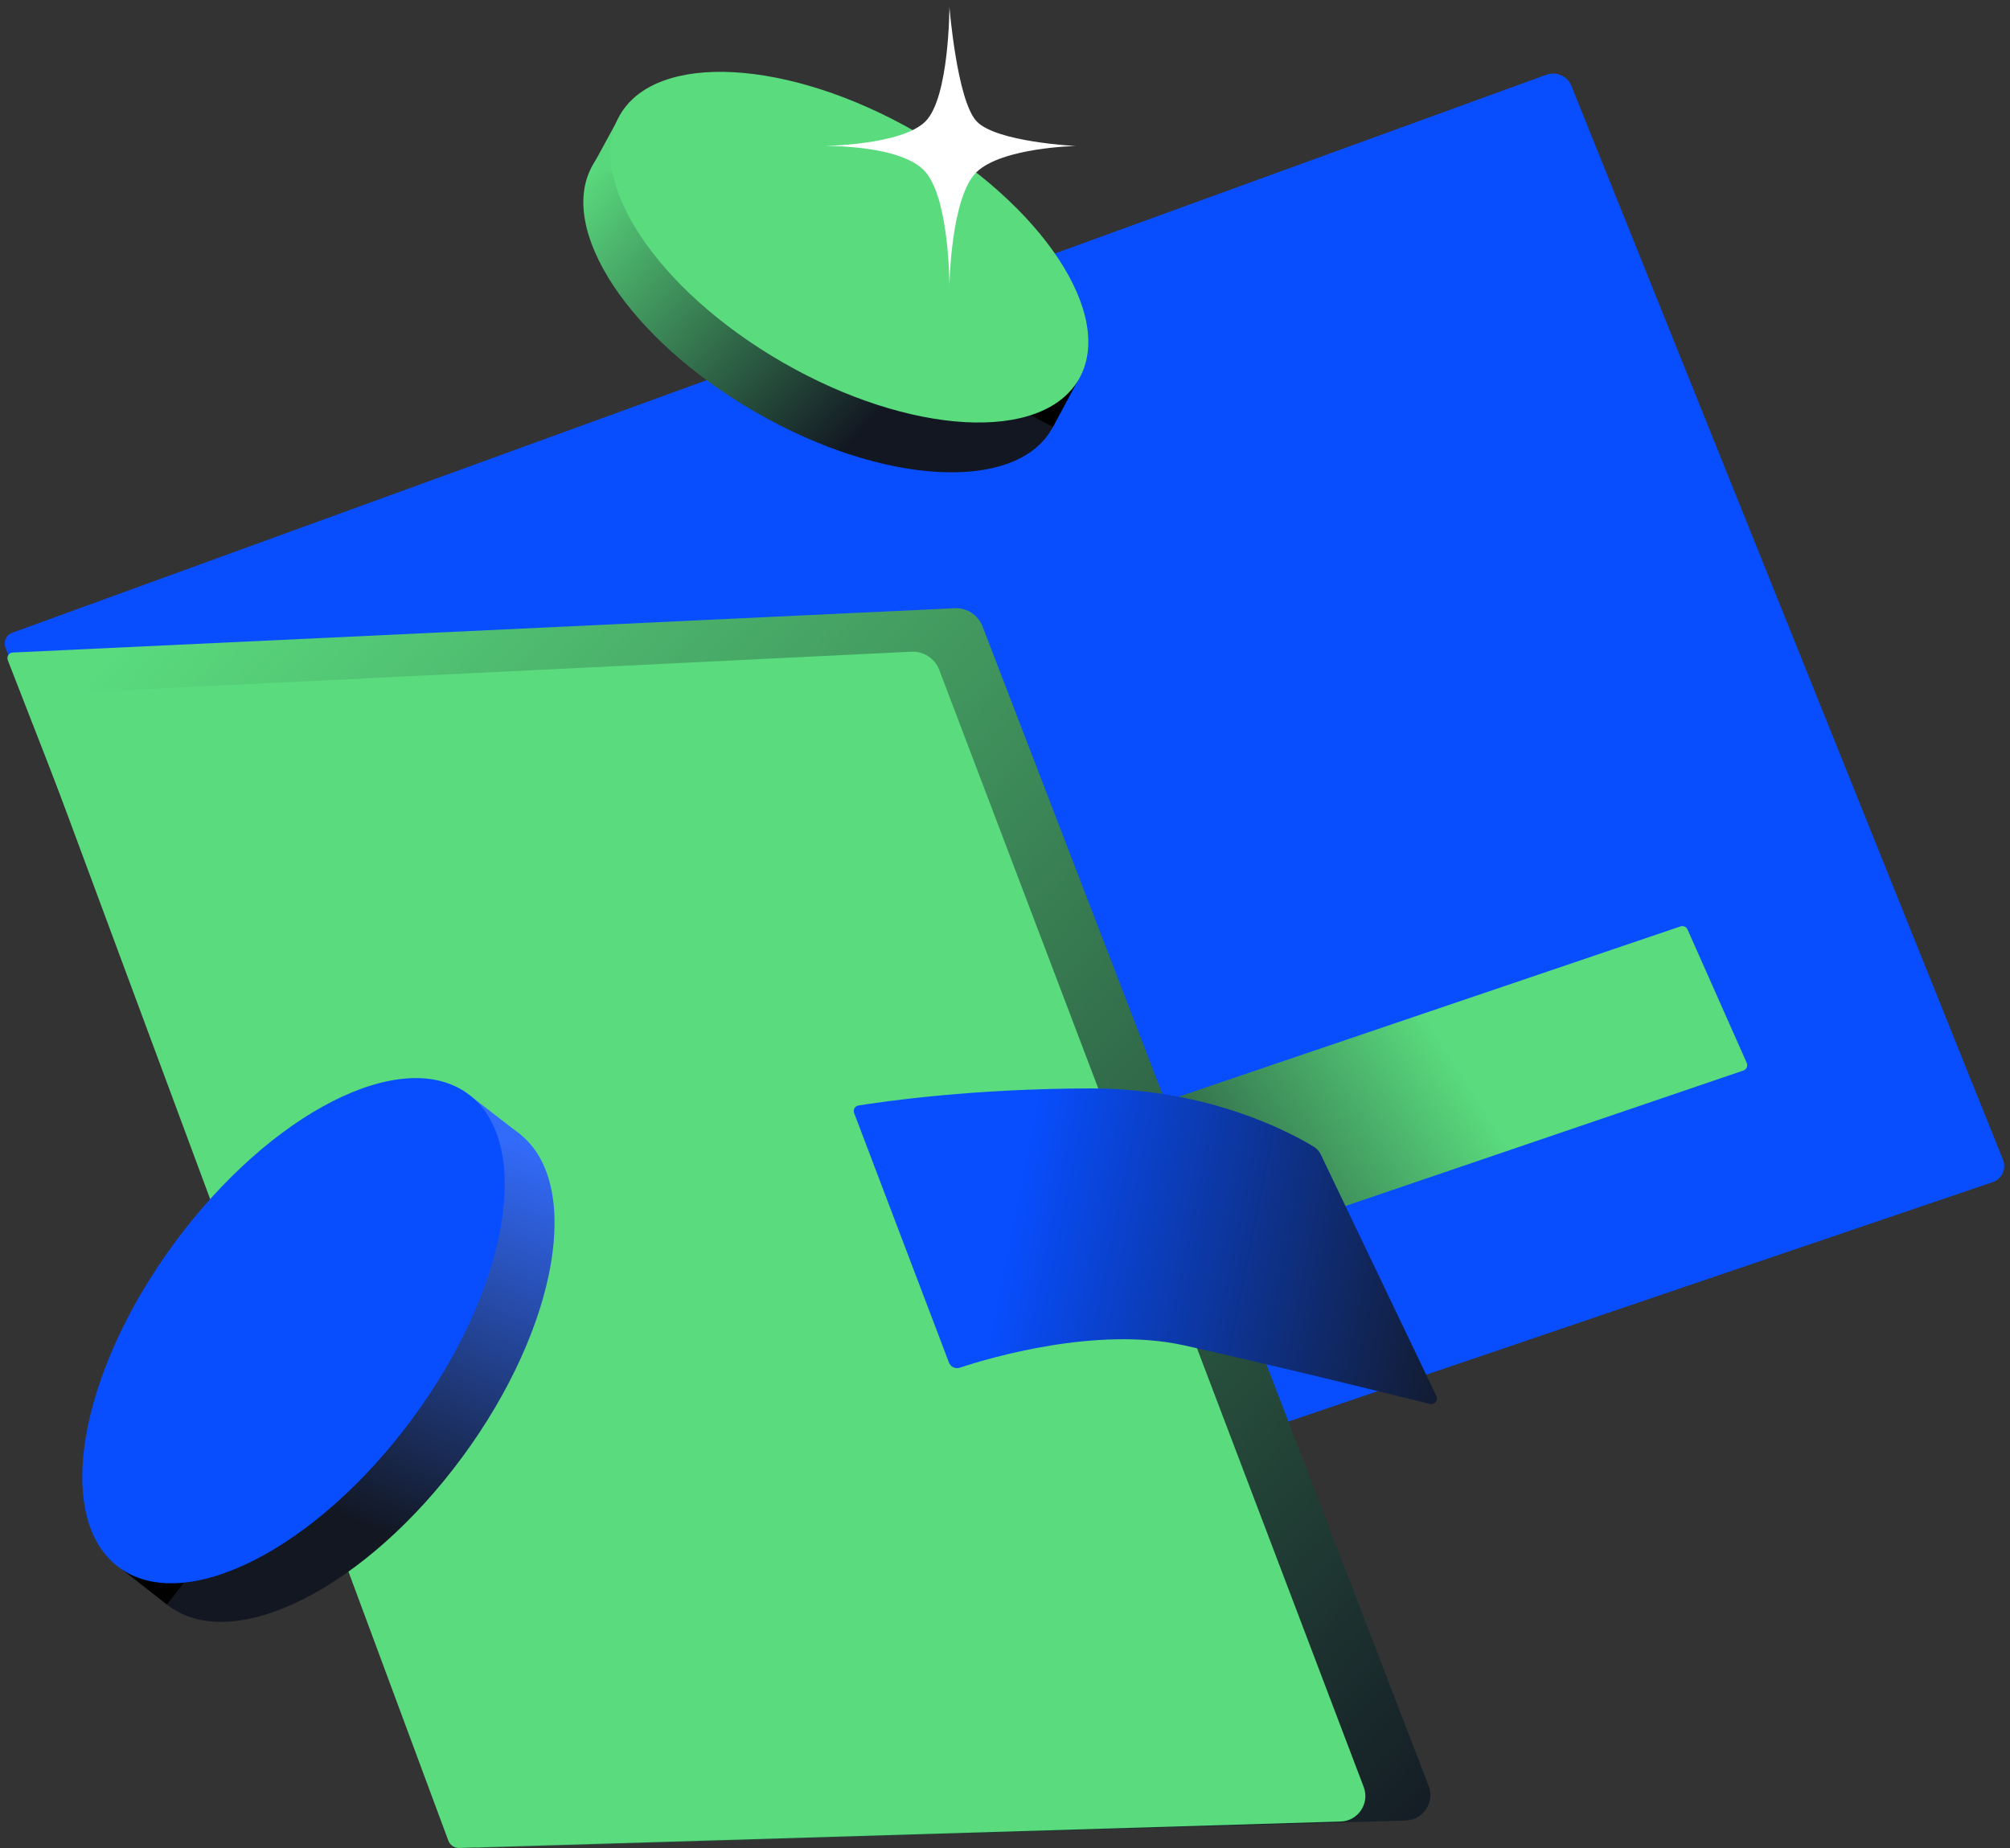 <?xml version="1.0" encoding="UTF-8"?> <svg xmlns="http://www.w3.org/2000/svg" width="710" height="653" viewBox="0 0 710 653" fill="none"><rect x="0" y="0" width="710" height="653" fill="#333333" stroke="none"/><rect x="506.159" y="209.265" width="29.272" height="104.763" fill="#F3F3F4"></rect><rect x="573.176" y="247.01" width="29.272" height="104.763" transform="rotate(90 573.176 247.01)" fill="#F3F3F4"></rect><path d="M1.928 228.762C1.126 226.673 2.193 224.334 4.294 223.569L546.197 26.415C549.745 25.124 553.678 26.88 555.086 30.384L707.521 409.736C708.804 412.93 707.143 416.546 703.885 417.654L147.113 606.97L1.928 228.762Z" fill="#084EFF"></path><ellipse cx="93.497" cy="47.007" rx="93.497" ry="47.007" transform="matrix(-0.867 -0.499 -0.499 0.867 394.982 110.828)" fill="url(#paint0_linear_1914_33603)"></ellipse><path d="M371.932 150.886L380.471 134.983L364.112 146.662L371.932 150.886Z" fill="#010101"></path><path d="M218.868 61.425L208.823 59.515L218.048 42.582L220.17 38.943L218.868 61.425Z" fill="#59D77D"></path><ellipse cx="93.497" cy="47.007" rx="93.497" ry="47.007" transform="matrix(-0.867 -0.499 -0.499 0.867 404.539 93.231)" fill="#5ADB7E"></ellipse><path d="M258.656 443.054C258.3 442.008 258.86 440.871 259.907 440.515L593.617 327.306C594.596 326.973 595.668 327.443 596.087 328.388L617.006 375.525C617.483 376.599 616.935 377.85 615.823 378.229L277.872 493.29C276.827 493.646 275.69 493.087 275.334 492.041L258.656 443.054Z" fill="url(#paint1_linear_1914_33603)"></path><path d="M2.757 233.271C2.26 231.997 3.161 230.612 4.526 230.547L337.247 214.895C341.552 214.692 345.503 217.271 347.05 221.294L504.644 630.977C506.871 636.767 502.711 643.021 496.51 643.204L169.06 652.903C167.368 652.953 165.829 651.933 165.214 650.356L2.757 233.271Z" fill="url(#paint2_linear_1914_33603)"></path><path d="M8.614 246.859C8.378 246.225 8.827 245.545 9.502 245.512L321.941 230.249C326.268 230.037 330.239 232.636 331.777 236.685L481.707 631.37C483.903 637.153 479.746 643.377 473.563 643.562L162.229 652.9C160.514 652.951 158.957 651.903 158.36 650.294L8.614 246.859Z" fill="#5ADB7E"></path><ellipse cx="121.276" cy="483.772" rx="103.906" ry="52.24" transform="rotate(-53.631 121.276 483.772)" fill="url(#paint3_linear_1914_33603)"></ellipse><path d="M58.961 566.91L43.162 554.548L65.028 559.116L58.961 566.91Z" fill="#010101"></path><path d="M174.683 407.449L184.048 401.014L167.092 387.911L163.306 385.158L174.683 407.449Z" fill="#326BFA"></path><ellipse cx="103.679" cy="470.142" rx="103.906" ry="52.24" transform="rotate(-53.631 103.679 470.142)" fill="#084EFF"></ellipse><path d="M301.706 393.234C301.262 392.064 301.978 390.786 303.213 390.588C311.889 389.191 343.681 384.578 385.319 384.559C428.029 384.54 457.33 400.983 464.21 405.247C465.246 405.889 466.039 406.826 466.565 407.925L507.368 493.208C508.098 494.735 506.743 496.43 505.101 496.022C491.735 492.704 448.556 482.05 418.3 475.335C387.41 468.48 349.491 479.759 339.031 483.215C337.47 483.731 335.777 482.934 335.193 481.397L301.706 393.234Z" fill="url(#paint4_linear_1914_33603)"></path><path d="M335.364 2.371C335.364 2.371 338.017 35.419 344.95 42.836C351.883 50.252 380.102 51.582 380.102 51.582C380.102 51.582 354.038 52.063 344.95 60.809C335.863 69.556 335.364 100.794 335.364 100.794C335.364 100.794 335.364 70.674 326.958 60.8C318.552 50.926 290.626 51.582 290.626 51.582C290.626 51.582 318.552 51.38 326.958 42.836C335.364 34.292 335.364 2.371 335.364 2.371Z" fill="white"></path><defs><linearGradient id="paint0_linear_1914_33603" x1="56.507" y1="77.814" x2="187.067" y2="46.839" gradientUnits="userSpaceOnUse"><stop stop-color="#121722"></stop><stop offset="1" stop-color="#5ADB7E"></stop></linearGradient><linearGradient id="paint1_linear_1914_33603" x1="507.525" y1="365.45" x2="370.338" y2="453.066" gradientUnits="userSpaceOnUse"><stop stop-color="#5ADB7E"></stop><stop offset="1" stop-color="#131823"></stop></linearGradient><linearGradient id="paint2_linear_1914_33603" x1="28.596" y1="243.413" x2="495.156" y2="672.936" gradientUnits="userSpaceOnUse"><stop stop-color="#5ADB7E"></stop><stop offset="1" stop-color="#131823"></stop></linearGradient><linearGradient id="paint3_linear_1914_33603" x1="80.168" y1="518.01" x2="225.264" y2="483.586" gradientUnits="userSpaceOnUse"><stop stop-color="#121722"></stop><stop offset="1" stop-color="#336CFE"></stop></linearGradient><linearGradient id="paint4_linear_1914_33603" x1="356.946" y1="430.799" x2="524.243" y2="464.304" gradientUnits="userSpaceOnUse"><stop stop-color="#084EFF"></stop><stop offset="1" stop-color="#131823"></stop></linearGradient></defs></svg> 